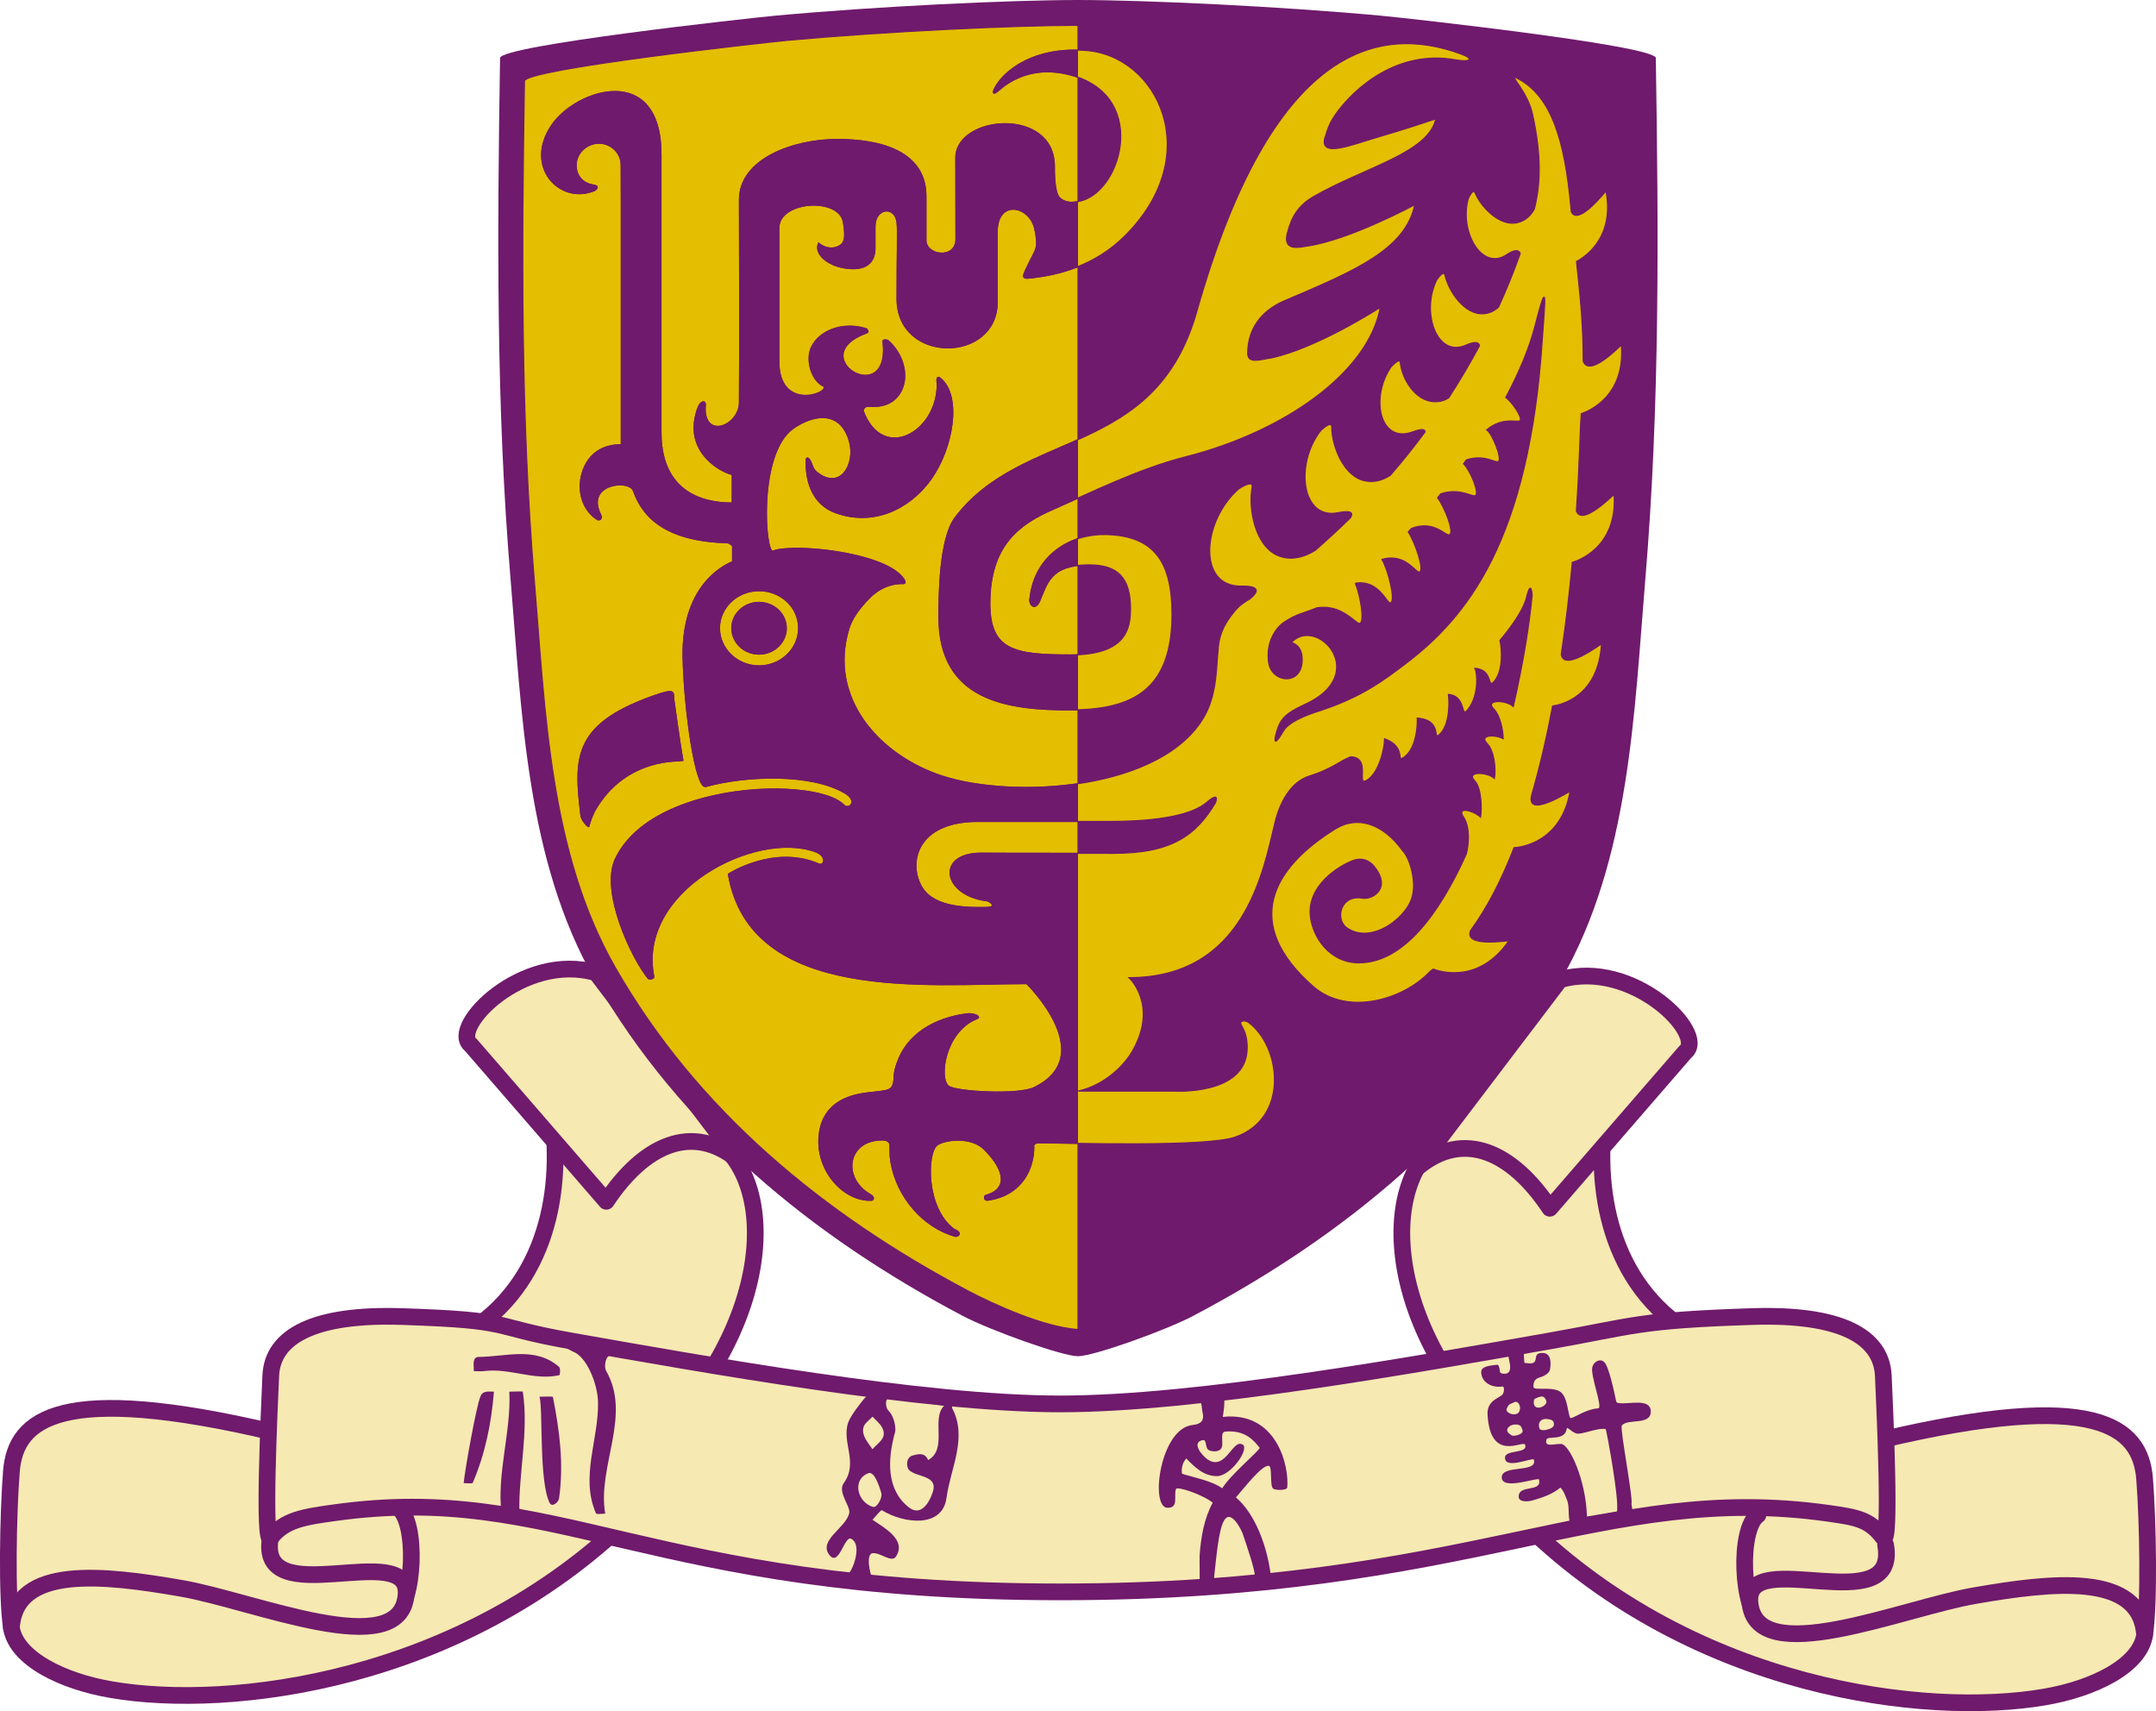 <?xml version="1.0" encoding="UTF-8"?>
<svg id="_圖層_2" data-name="圖層 2" xmlns="http://www.w3.org/2000/svg" xmlns:xlink="http://www.w3.org/1999/xlink" viewBox="0 0 179.4 142.39">
  <defs>
    <style>
      .cls-1 {
        stroke-linecap: round;
        stroke-linejoin: round;
        stroke-width: 1.39px;
      }

      .cls-1, .cls-2 {
        stroke: #6f1a6c;
      }

      .cls-1, .cls-2, .cls-3 {
        fill: none;
      }

      .cls-4 {
        fill-rule: evenodd;
      }

      .cls-4, .cls-5, .cls-6, .cls-3, .cls-7 {
        stroke-width: 0px;
      }

      .cls-4, .cls-7 {
        fill: #6f1a6c;
      }

      .cls-5 {
        fill: #f7e9b2;
      }

      .cls-2 {
        stroke-miterlimit: 3.86;
        stroke-width: .09px;
      }

      .cls-6 {
        fill: #e4be00;
      }

      .cls-8 {
        clip-path: url(#clippath);
      }
    </style>
    <clipPath id="clippath">
      <path class="cls-3" d="m89.7,2.11c-5.38,0-16.14.51-24.19,1.25-2.03.19-21.85,2.39-21.87,3.39-.22,13.91-.33,27.79.83,41.66.9,10.72,1.24,22.53,6.73,32.1,6.82,11.91,17.3,20.52,29.3,26.88,2.23,1.18,6.35,3.04,9.2,3.24V2.11h0Z"/>
    </clipPath>
  </defs>
  <g id="Layer_1" data-name="Layer 1">
    <g>
      <g>
        <path class="cls-5" d="m137.31,83.88c-5.03,3.98-9.44,28.99,13.78,29.85l-26.89,5.36c-9.93-10.47-9.5-23.33-2.03-25.3l15.14-9.91Z"/>
        <path class="cls-1" d="m137.31,83.88c-5.03,3.98-9.44,28.99,13.78,29.85l-26.89,5.36c-9.93-10.47-9.5-23.33-2.03-25.3l15.14-9.91Z"/>
      </g>
      <g>
        <g>
          <path class="cls-5" d="m127.08,126.96c14.04,13.62,33.16,15.94,43.04,14.25,4.11-.7,7.93-2.6,8.33-5.15.4-2.56.28-9.49,0-13.03-.35-4.37-4.08-7.43-21.86-3.23"/>
          <path class="cls-1" d="m127.08,126.96c14.04,13.62,33.16,15.94,43.04,14.25,4.11-.7,7.93-2.6,8.33-5.15.4-2.56.28-9.49,0-13.03-.35-4.37-4.08-7.43-21.86-3.23"/>
        </g>
        <path class="cls-1" d="m146.28,126.06c-1.64,1.13-1.4,7.91.32,9.02"/>
        <g>
          <path class="cls-5" d="m178.45,136.06c-.34-5.3-7.81-4.38-14.12-3.29-6.1,1.05-18.28,6.26-18.72.53-.36-4.72,12.44,1.67,11.29-4.75"/>
          <path class="cls-1" d="m178.45,136.06c-.34-5.3-7.81-4.38-14.12-3.29-6.1,1.05-18.28,6.26-18.72.53-.36-4.72,12.44,1.67,11.29-4.75"/>
        </g>
      </g>
      <g>
        <g>
          <g>
            <path class="cls-5" d="m42.18,83.88c5.03,3.98,9.44,28.99-13.78,29.85l26.89,5.36c9.93-10.47,9.5-23.33,2.04-25.3l-15.14-9.91Z"/>
            <path class="cls-1" d="m42.18,83.88c5.03,3.98,9.44,28.99-13.78,29.85l26.89,5.36c9.93-10.47,9.5-23.33,2.04-25.3l-15.14-9.91Z"/>
          </g>
          <g>
            <path class="cls-5" d="m61.47,96.57c-3.84-3.2-7.9-1.31-11.02,3.39l-11.27-13.01c-1.86-1.44,4.37-7.79,10.43-6l11.86,15.62Z"/>
            <path class="cls-1" d="m61.47,96.57c-3.84-3.2-7.9-1.31-11.02,3.39l-11.27-13.01c-1.86-1.44,4.37-7.79,10.43-6l11.86,15.62Z"/>
          </g>
        </g>
        <g>
          <path class="cls-5" d="m52.32,126.35c-14.04,13.62-33.16,15.94-43.04,14.25-4.11-.7-7.93-2.6-8.33-5.15-.4-2.56-.28-9.49,0-13.03.35-4.37,4.08-7.43,21.86-3.23"/>
          <path class="cls-1" d="m52.32,126.35c-14.04,13.62-33.16,15.94-43.04,14.25-4.11-.7-7.93-2.6-8.33-5.15-.4-2.56-.28-9.49,0-13.03.35-4.37,4.08-7.43,21.86-3.23"/>
        </g>
        <path class="cls-1" d="m33.12,125.45c1.64,1.13,1.4,7.91-.32,9.02"/>
        <g>
          <path class="cls-5" d="m.95,135.45c.34-5.31,7.81-4.38,14.12-3.29,6.1,1.05,18.28,6.27,18.72.53.36-4.72-12.44,1.67-11.29-4.75"/>
          <path class="cls-1" d="m.95,135.45c.34-5.31,7.81-4.38,14.12-3.29,6.1,1.05,18.28,6.27,18.72.53.36-4.72-12.44,1.67-11.29-4.75"/>
        </g>
      </g>
      <g>
        <path class="cls-5" d="m88.23,132.46c34.43,0,45.08-9.19,63.89-6.54,2.49.35,3.45.54,4.58,2.02.67.88.13-10.79.01-13.46-.15-3.34-3.69-5.16-10.88-4.93-9.59.31-9.85.79-16.88,2.03-11.07,1.95-29.28,5.24-40.72,5.24s-29.65-3.29-40.72-5.24c-7.03-1.24-4.51-1.72-14.1-2.03-7.19-.23-10.74,1.6-10.88,4.93-.12,2.67-.66,14.34.01,13.46,1.13-1.47,2.78-1.72,5.25-2.06,18.62-2.62,26.02,6.58,60.45,6.58Z"/>
        <path class="cls-1" d="m88.23,132.46c34.43,0,45.08-9.19,63.89-6.54,2.49.35,3.45.54,4.58,2.02.67.88.13-10.79.01-13.46-.15-3.34-3.69-5.16-10.88-4.93-9.59.31-9.85.79-16.88,2.03-11.07,1.95-29.28,5.24-40.72,5.24s-29.65-3.29-40.72-5.24c-7.03-1.24-4.51-1.72-14.1-2.03-7.19-.23-10.74,1.6-10.88,4.93-.12,2.67-.66,14.34.01,13.46,1.13-1.47,2.78-1.72,5.25-2.06,18.62-2.62,26.02,6.58,60.45,6.58Z"/>
      </g>
      <path class="cls-4" d="m72.25,122.59c-1.39.53-.9,2.43.39,2.8.33.1.81-.76.69-1.16-.19-.66-.59-1.83-1.08-1.65Zm.35-2c.43-.53,1.26-.9.81-1.79-.19-.36-.53-.62-.81-.92-.28.3-.68.56-.76.92-.15.68.39,1.24.76,1.79Zm4.63.9c1.66-.92.22-3.42,1.33-4.52-1.47-.23-3.43-.44-4.59-.6-.32-.06-.32.73-.05,1,.56.56.63,1.57.56,1.79-.65,2.33-.72,4.81,1.15,6.27.93.73,1.63-.23,1.98-1.25.49-1.46-1.35-1.23-1.98-1.87-.21-.23-.29-1.06.35-1.21.45-.12.99-.25,1.25.4Zm-4.58-5.76l6.37.95c-.46.05.17-.19.22.52,1.29,2.42-.17,5.05-.48,7.43-.33,2.53-3.53,2.17-5.37,1.04-.09-.06-.51.49-.79.79,1.09.73,2.82,1.7,1.96,3.05-.37.57-1.27-.33-1.95-.27-.61.06-.17,1.9-.07,1.92-.03,1.46-2.67,1.23-2.03-.19.32.04,1.34-2.42.31-2.93-.56-.27-1,2.35-1.79,1.37-.99-1.23,1.32-2.23,1.63-3.48.15-.59-1-1.76-.45-2.52,1.24-1.73-.2-3.38.37-5.05.19-.54,1.08-1.72,1.5-2.16l.57-.47Z"/>
      <path class="cls-4" d="m101.01,131.38c1.17-.1,2.29-.19,3.39-.3.05-.4-.69-2.57-1.01-3.5-.08-.23-.96-2.07-1.54-1.05-.47.82-.64,3.13-.82,4.64v.22Zm2.41-11.17c.53.38-.98,2.6-2.16,2.62-1.13,0-1.9-.81-2.55-1.47-.52.59-.35,1.27-.35,1.27,1.08.34,2.5.6,3.34,1.21.73-1.19,3.23-3.23,3.11-3.38-.45-.56-1.17-1.48-2.83-1.34-.56.04-.07,1.07-.39,1.44-.2.25-.66.25-.98.12-.36-.15-.17-.92-.52-.85-.98.17-.12,1.26.41,1.62,1.5.99,2.09-1.82,2.91-1.23Zm-1.53-3.86l-.03.74-.11.81c4.51-.48,5.53,4.12,5.36,5.87-.03.26-.98.25-1.17.1-.31-.23-.04-1.87-.37-1.9-.57-.07-1.98,1.77-2.73,2.63,2.37,2.05,2.86,6.19,2.86,6.19.48,1.24-5.92,1.44-5.89.7.04-.15-.01-1.52.01-2.08.11-1.52.37-3.05,1.09-4.37-.8-.66-2.94-1.38-3.05-1.15-.23.51.27,1.62-.73,1.57-1.46-.05-.6-6.62,2.12-6.89,1.24-.12.77-1.02.77-1.32l-.04-.34c-.31-.64,1.47-1.6,1.9-.56Z"/>
      <path class="cls-4" d="m128.77,118.08c-.53-.08-.85.28-.67.79.05.15.41.16.55.11.09-.04.67-.11.65-.48,0-.32-.23-.38-.53-.42Zm-3.13.58c-.6.42.16.79.21.8.21.05.67-.09.8-.25.11-.13,0-.33-.07-.47-.12-.29-.72-.24-.95-.08Zm-.12-1.72c-.05.12-.24.31-.13.48.16.25.73.39.96.13.17-.19.19-.59-.03-.82-.2-.21-.45.04-.64.09l-.16.11Zm4.84,1.95c-.12,1.03-1.59.56-1.68.9-.17.66.56.35,1.21.36.71.01,2.08,3.04,2.16,6.04l2.49-.42c.23-.89-.88-6.84-.93-6.86-.79-.12-2.07.54-2.5.35-.45-.19-.72-.59-.75-.37Zm-2.65-1.89c.24.29.81.05.95-.25.07-.17-.07-.39-.2-.5-.21-.15-.68.12-.76.15-.08.03-.13.42.01.6Zm-.91-4.47s.01.9.07.89c.15-.04.51.12.76-.05.33-.23-.07-.82.75-.79.69.01.69.83.6,1.34-.04.28-.28.44-.51.56-.33.19-.91.11-.87.94.03.35,1.89-.18,2.43.58.4.55.41,1.4.61,1.95.08.25,1.23-.71,2.34-.76.44-.01-.68-2.75-.48-3.45.11-.43.64-.74.99-.4.39.36.85,2.6.95,3.07.05.27.04.32.35.35.83.08,2.54-.42,2.57.67.03,1.23-1.98.56-2.41,1.2-.17.25.97,6.12.8,6.51l.08.5c.63,1.6-5.51,2.63-5.24.88-.11-.62,0-1.17-.19-1.68-.15-.37-.27-.76-.56-1.06-.67.56-1.49.83-2.32,1.07-.39.11-1.12.16-1.15-.29-.04-1.09,1.96-.33,1.69-1.45-.04-.23-3.08.95-3.1-.17-.03-1.09,3.01-.35,2.67-1.48-.07-.23-2.39.86-2.4-.16,0-.72,1.96-.3,1.67-1.09-.16-.41-2.88,1.53-3.12-2.47-.08-1.2.93-1.38,1.23-1.69.17-.2.2-.72-.01-.68-.75.13-1.72-.27-1.75-1.18-.03-.52.77-.56,1.32-.63.24-.01.2.63.28.67.21.12.57.12.71-.08.23-.31.01-.91-.05-1.31l-.37-.77c1.72-.56,1.67.49,1.67.49Z"/>
      <path class="cls-7" d="m47.68,112.47c-.33-.17-.89-.46-.72-.54l4.24.8c-.11.08-.12-.01-.33.07-.49-.09-.63.92-.44,1.26,2.16,3.73-.75,7.97-.07,11.89-.28,0-.72.08-.77-.03-1.33-3.03.25-6.2.17-9.27-.03-1.5-.95-3.78-2.08-4.18Zm-4.46,13.48c1,1.03-.29.17-.58.54-.38-.06-.3-.05-.91-.54-.41-3.3.82-6.87.65-10.15.41,0,1.11-.05,1.12.01.52,3.3-.38,6.86-.28,10.13Zm1.67-9.73c.41,0,1.11-.05,1.12.03.56,2.86.91,5.55.51,8.43-.05.32-.56.76-.77.4-.91-1.72-.56-7.67-.85-8.85Zm1.65-1.79c-2.15.47-4.11-.62-6.28-.34-.28.03-.56,0-.84,0,.03-.46-.17-1.17.41-1.18,2.25-.01,4.68-.9,6.68.82.15.12.09.68.03.7Zm-6.56,1.76c.2-.5.69-.39,1.12-.39-.21,2.62-.73,5.17-1.76,7.58-.04.09-.48.03-.76.03.11-1.13,1.05-6.4,1.4-7.22Z"/>
      <g>
        <path class="cls-7" d="m89.7,112.85c1.29,0,7.28-2.14,9.61-3.37,12.52-6.61,23.46-15.57,30.59-27.95,5.72-9.95,6.08-22.23,7.01-33.38,1.21-14.42,1.1-28.85.87-43.32-.01-1.04-20.71-3.32-22.83-3.52-8.39-.78-19.63-1.31-25.25-1.31s-16.85.53-25.25,1.31c-2.12.2-22.82,2.47-22.84,3.52-.23,14.47-.34,28.9.87,43.32.94,11.15,1.3,23.42,7.01,33.38,7.13,12.38,18.07,21.34,30.59,27.95,2.33,1.23,8.32,3.37,9.61,3.37Z"/>
        <g>
          <path class="cls-6" d="m89.7,2.11c-5.38,0-16.14.51-24.19,1.25-2.03.19-21.85,2.39-21.87,3.39-.22,13.91-.33,27.79.83,41.66.9,10.72,1.24,22.53,6.73,32.1,6.82,11.91,17.3,20.52,29.3,26.88,2.23,1.18,6.35,3.04,9.2,3.24V2.11Z"/>
          <path class="cls-2" d="m89.7,2.11c-5.38,0-16.14.51-24.19,1.25-2.03.19-21.85,2.39-21.87,3.39-.22,13.91-.33,27.79.83,41.66.9,10.72,1.24,22.53,6.73,32.1,6.82,11.91,17.3,20.52,29.3,26.88,2.23,1.18,6.35,3.04,9.2,3.24V2.11Z"/>
        </g>
        <g>
          <g>
            <path class="cls-6" d="m110.27,11.39c.24-.82.46-1.3.85-1.86,1.62-2.3,5.23-5.39,9.94-4.56,1.25.23,1.7-.04.47-.49-6.83-2.49-15.7-.64-21.95,21.46-3.47,12.24-14.46,9.64-20.12,17.15-1.3,1.72-1.34,6.45-1.34,8.26,0,6.97,5.7,7.72,10.92,7.72s8.48-1.68,8.48-7.95c0-4.29-1.42-6.56-5.53-6.64-2.87-.06-5.88,1.67-6.29,5.28-.12.51.35,1.08.75.36.68-1.57.91-3.13,4.17-3.12,2.35,0,3.45,1.04,3.45,3.65,0,1.68-.37,3.85-5.03,3.85s-6.69-.39-6.69-4.28c0-4.82,2.41-6.6,5.26-7.84,3.11-1.36,7.03-3.35,11.12-4.39,8.01-2.04,15.11-6.92,16.12-12.41,0,0-5.21,3.38-9.09,4.21-.82.1-1.94.54-1.94-.39,0-1.96,1.05-3.52,3.09-4.39,5.72-2.43,10.03-4.22,10.81-7.97,0,0-5.47,2.95-8.97,3.44-.51.07-2.03.5-1.64-1.05.34-1.35.89-2.33,2.22-3.09,4.2-2.41,9.54-3.61,10.14-6.45,0,0-2.6.88-4.92,1.55-2.06.6-4.85,1.77-4.29-.05Z"/>
            <path class="cls-2" d="m110.27,11.39c.24-.82.46-1.3.85-1.86,1.62-2.3,5.23-5.39,9.94-4.56,1.25.23,1.7-.04.47-.49-6.83-2.49-15.7-.64-21.95,21.46-3.47,12.24-14.46,9.64-20.12,17.15-1.3,1.72-1.34,6.45-1.34,8.26,0,6.97,5.7,7.72,10.92,7.72s8.48-1.68,8.48-7.95c0-4.29-1.42-6.56-5.53-6.64-2.87-.06-5.88,1.67-6.29,5.28-.12.51.35,1.08.75.36.68-1.57.91-3.13,4.17-3.12,2.35,0,3.45,1.04,3.45,3.65,0,1.68-.37,3.85-5.03,3.85s-6.69-.39-6.69-4.28c0-4.82,2.41-6.6,5.26-7.84,3.11-1.36,7.03-3.35,11.12-4.39,8.01-2.04,15.11-6.92,16.12-12.41,0,0-5.21,3.38-9.09,4.21-.82.1-1.94.54-1.94-.39,0-1.96,1.05-3.52,3.09-4.39,5.72-2.43,10.03-4.22,10.81-7.97,0,0-5.47,2.95-8.97,3.44-.51.07-2.03.5-1.64-1.05.34-1.35.89-2.33,2.22-3.09,4.2-2.41,9.54-3.61,10.14-6.45,0,0-2.6.88-4.92,1.55-2.06.6-4.85,1.77-4.29-.05Z"/>
          </g>
          <g>
            <path class="cls-6" d="m63.15,49.15c-1.81,0-3.29,1.4-3.29,3.12s1.49,3.14,3.29,3.14,3.3-1.4,3.3-3.14-1.47-3.12-3.3-3.12Zm18.2,19.2c-5.19,0-5.82,3.57-4.63,5.51,1.06,1.72,3.95,1.68,5.33,1.65,1.03-.02.27-.54.04-.56-3.67-.46-4.24-3.96-.45-3.96,0,0,2.34.02,10.99.02,4.88,0,6.89-1.51,8.51-4.21,0,0,.42-1.03-.71-.05-1.19,1.03-3.9,1.6-8.1,1.6h-10.98Zm31.44-19.78c.43,1.07.76,3.17.36,3.3-.32.1-1.48-1.66-3.6-1.29-1.08.46-1.58.45-2.7,1.19-.58.38-1.55,1.55-1.29,3.35.26,1.81,3.01,1.98,2.78-.5-.1-1.06-.92-1.12-.86-1.18,2.11-2.2,6.58,2.61,1.17,5.14-1.17.54-1.8.92-2.17,1.63-.28.54-.85,2.61.31.62.54-.93,2.63-1.56,3.16-1.73,3.44-1.14,5.28-2.57,6.9-3.79,5.22-3.92,10.4-10.31,11.49-27.14.19-2.85.51-5.48-.58-1.18-.5,1.97-1.37,4.03-2.47,6.08.54.39,1.44,1.72,1.18,1.94-.21.18-1.41-.37-2.77.76.46.27,1.33,2.44.97,2.64-.24.13-1.21-.64-2.66-.14l-.23.32c.56.55,1.35,2.45.98,2.65-.25.14-1.31-.68-2.88-.15l-.26.33c.62.85,1.39,2.86,1,3.07-.32.17-1.26-1.26-3.18-.52l-.26.29c.61.97,1.33,3.13.95,3.33-.3.16-1.17-1.63-3.14-1.04.54.92,1.15,3.44.72,3.61-.31.12-.92-1.91-2.88-1.64l-.05.04Zm12.29,12.89c-.02-.8-.26-1.92-.78-2.47-.79-.81,1.04-.75,1.62-.2.83-3.61,1.36-6.94,1.57-9.27,0,0-.08-1.4-.46.15-.23.95-1.05,2.22-2.22,3.61.17.77.26,2.47-.43,3.35-.68.86-.05-.93-1.66-1.02.21.35.36,2.24-.58,3.43-.64.82-.07-1.13-1.62-1.26.09.7.1,2.45-.66,3.25-.77.81.32-1.11-1.93-1.28.03.85-.15,2.49-1.02,3.19-.86.69.24-.77-1.7-1.47-.01.77-.43,2.8-1.47,3.45-.94.58.4-1.9-1.35-1.95l-.23.1c-.59.24-1.46.96-3.2,1.5-1.6.5-2.49,2.26-2.88,3.91-.96,3.95-2.51,12.87-12.14,12.87,0,0,2.43,2.23.35,6-.69,1.26-2.31,2.92-4.58,3.44h7.94s6.13.41,6.13-3.61c0-1.61-.71-1.9-.5-2.15.1-.13.43-.09.64.07,2.68,2.03,3.37,7.95-1.15,9.52-2.42.84-13.71.48-16.32.48-.54,0-.43.34-.43.34.01,1.67-.88,3.99-3.81,4.42-.38.06-.31-.36-.21-.39,1.8-.47,1.76-1.99-.1-3.84-1.12-1.12-3.34-.81-3.93-.35-.86.66-.96,5.25,1.41,7,.82.34.28.63.13.59-2.71-.74-4.88-3.3-5.37-6.15-.11-.62-.07-1.02-.09-1.45-.02-.43-.6-.42-.6-.42-2.95-.04-3.44,3.16-1.04,4.54.47.27.2.47.11.48-2.37.1-4.78-2.59-4.33-5.63.36-2.44,2.36-3.11,3.95-3.3,1.83-.23,2.16-.08,2.26-1.22.01-.52.08-.76.25-1.26.79-2.34,3.02-3.75,5.86-4.11.53-.06,1.29.28.69.44-2.61,1.14-3.08,4.93-2.28,5.58.59.48,5.82.76,7.12.13,5.52-2.67-.61-8.66-.61-8.66-8.22,0-23,1.63-24.82-9.11,0,0,3.77-2.46,7.5-.85.5.22.74-.66-.27-1.02-5-1.81-14.86,3.25-13.44,10.4.03.17-.36.28-.48.13-1.42-1.77-3.97-7.25-2.71-9.92,2.13-4.51,9.17-5.89,13.54-5.82,1.79.03,4.45.32,5.45,1.32.46.47,1.22-.33.12-.98-2.79-1.66-8.19-1.49-11.6-.55-.84.23-1.78-6.32-1.88-10.7-.15-6.53,4.01-7.93,4.12-8.01v-1.31c-.16-.15-.32-.26-.44-.26-4.94-.15-6.98-1.97-7.81-4.32-.36-1-4.02-.59-2.74,1.96.21.43-.15.49-.23.44-.41-.21-1.46-1.08-1.46-2.8,0-1.14.64-3.44,3.42-3.44v-19.88s-.01-3.39-.01-3.39c0-1.01-.84-1.82-1.85-1.82s-1.9.82-1.9,1.82.63,1.54,1.49,1.68c.55.08.08.43.04.44-2.89,1.21-5.92-2-3.55-5.45,2.08-3.03,9.08-5.22,9.08,2.45v23.13c0,5.65,4.5,5.87,5.93,5.87v-2.37c-1.21-.29-4.16-2.13-2.84-5.58.24-.61.62-.55.6-.24-.26,3.04,2.9,1.79,2.84-.26.04-3.66,0-15.55,0-16.78,0-3.42,4.53-5.02,8.14-5.02s7.37.99,7.37,4.73v3.65c0,1.31,2.5,1.6,2.5-.07,0-2.6-.01-4.69-.01-6.79,0-3.52,8.2-4.27,8.2.74,0,0-.05,2.11.42,2.58.47.47,1.06.41,1.51.34,3.55-.5,6-8.49-.22-10.44-3.61-1.13-5.72.63-6.39,1.21-.57.49-.5-.02.09-.79.62-.81,2.75-2.88,7.21-2.56,5.98.43,10.01,8.67,3.28,15.4-2.58,2.59-5.67,3.26-7.74,3.51-1.01.12-.86-.02-.17-1.43.5-1.02.69-1.04.4-2.56-.4-2.04-3.15-2.59-3.15.17v5.84c0,5.08-8.33,5.17-8.33-.28,0-4.17.08-5.52,0-6.33-.14-1.41-1.84-1.28-1.84.33v1.8c0,1.2-.78,1.95-2.59,1.63-1.42-.25-2.48-1.19-2.1-2.05,0,0,.76.69,1.65.27.46-.22.66-.58.42-2.01-.35-2.12-5.38-1.81-5.38.48v11.08c0,4.19,4.2,2.69,3.75,2.09-1.09-.51-1.5-2.26-1.04-3.23.7-1.5,2.76-2.16,4.6-1.55,0,0,.23.25.02.32-5.43,1.97,2.02,6.49,1.34.72-.02-.21.4-.09.4-.09,1.23,1.06,1.77,2.81,1.16,4.12-.51,1.08-1.53,1.47-2.72,1.37-.45-.04-.49.38-.49.38,1.63,4.35,6.2,1.79,6.17-2.25,0,0-.16-.82.29-.43,1.76,1.49,1.01,5.8-.81,8.36-1.81,2.53-4.84,3.93-7.95,2.79-1.78-.65-2.52-2.4-2.43-4.45.06-.2.25-.05.37.2.12.26.18.62.47.86,2.01,1.66,3.31-.69,2.75-2.58-.79-2.67-3.11-2.14-4.66-1.05-3,2.09-2.34,10.5-1.7,10.23,1.56-.66,8.99.05,10.75,2.14.06.07.54.63-.03.55-.43.01-1.55.07-2.67,1.18-1,1.01-1.51,1.84-1.73,2.57-1.76,5.77,2.52,10.57,7.78,12.28,5.95,1.93,18.4,1.2,21.85-5.07.35-.65.59-1.36.73-2.08.25-1.18.26-2.4.38-3.6.11-1.2.61-2.07,1.38-3,.35-.43.79-.73,1.24-.99.52-.42,1.15-1.1-.74-1.07-3.64.04-3.23-5.44-.17-8.1,0,0,1.21-.8,1.1-.15-.34,1.82.25,5.03,2.27,5.76,1.02.37,2.08.08,2.99-.49.91-.8,1.9-1.7,2.93-2.71.21-.35.15-.66-1.03-.42-3.08.63-3.61-4.09-1.44-6.84,0,0,.9-.87.9-.3,0,1.6,1.02,4.23,2.87,4.51.74.12,1.4-.08,2.02-.49.96-1.11,1.93-2.31,2.88-3.6,0-.21-.24-.3-1.04,0-2.71.99-3.54-2.79-1.81-5.38,0,0,.74-.85.79-.39.12,1.31,1.23,3.25,2.89,3.26.45,0,.82-.12,1.14-.33.88-1.36,1.74-2.8,2.56-4.33-.05-.27-.31-.41-1.13-.05-2.44,1.08-3.74-2.74-2.44-5.41,0,0,.59-.89.69-.42.3,1.33,1.62,3.32,3.2,3.22.5-.03.91-.24,1.26-.55.65-1.42,1.26-2.91,1.81-4.47-.11-.27-.41-.39-1.13.1-2.08,1.4-3.94-1.94-3.2-4.64,0,0,.39-.92.57-.5.5,1.19,2.07,2.83,3.52,2.48.65-.15,1.11-.58,1.41-1.13.48-1.88.66-4.22-.15-7.91-.42-1.94-2.1-3.4-1.28-2.98,2.86,1.47,3.96,5.18,4.47,10.73l.04.4c.61,1.19,2.88-1.79,2.89-1.73.68,3.72-1.54,5.35-2.46,5.85.31,2.88.56,5.31.56,8.31.55,1.4,3.17-1.41,3.17-1.35.35,4.28-2.76,5.51-3.33,5.7l-.05.72c-.04.49-.09,3.32-.36,7.37.46,1.36,3.14-1.42,3.14-1.36.28,4.41-3.04,5.52-3.48,5.64-.22,2.39-.52,4.99-.92,7.67.25,1.48,3.35-.93,3.35-.87-.27,4.37-3.34,5.05-4.07,5.16-.47,2.49-1.04,4.98-1.73,7.36-.58,2.15,3.2-.32,3.18-.25-.74,4.24-4.08,4.64-4.66,4.68-1.01,2.6-2.2,4.96-3.61,6.88-.62,1.48,3.21.81,3.18.87-2.46,3.55-5.64,2.59-6.29,2.35l-.25.18c-2.22,2.38-6.9,3.75-9.74,1.26-5.95-5.22-3.44-9.83,1.84-13.1,1.88-1.17,3.99-.4,5.58,1.78.75.8,1.08,2.69.87,3.59-.21,1.8-3.36,4.34-5.48,2.86-1.02-.71-.53-2.8,1.29-2.47.81.15,2.5-.81.94-2.69-.23-.27-.85-.82-1.82-.41-1.14.46-3.7,2.04-3.46,4.56.16,1.71,1.58,3.97,4.13,3.92,3.58-.07,6.55-3.94,8.85-9.05.18-.61.36-2.21-.22-3.07-.63-.91.76-.59,1.41,0,.13-.79.05-2.47-.48-3.02-.79-.82,1.05-.76,1.63-.2.14-.79,0-2.28-.61-2.92-.7-.72.67-.76,1.39-.37Zm-61.93-7.03c-1.24,0-2.26-.97-2.26-2.16s1.02-2.15,2.26-2.15,2.27.95,2.27,2.15-1.02,2.16-2.27,2.16Z"/>
            <path class="cls-2" d="m63.15,49.15c-1.81,0-3.29,1.4-3.29,3.12s1.49,3.14,3.29,3.14,3.3-1.4,3.3-3.14-1.47-3.12-3.3-3.12Zm18.2,19.2c-5.19,0-5.82,3.57-4.63,5.51,1.06,1.72,3.95,1.68,5.33,1.65,1.03-.02.27-.54.04-.56-3.67-.46-4.24-3.96-.45-3.96,0,0,2.34.02,10.99.02,4.88,0,6.89-1.51,8.51-4.21,0,0,.42-1.03-.71-.05-1.19,1.03-3.9,1.6-8.1,1.6h-10.98Zm31.44-19.78c.43,1.07.76,3.17.36,3.3-.32.1-1.48-1.66-3.6-1.29-1.08.46-1.58.45-2.7,1.19-.58.38-1.55,1.55-1.29,3.35.26,1.81,3.01,1.98,2.78-.5-.1-1.06-.92-1.12-.86-1.18,2.11-2.2,6.58,2.61,1.17,5.14-1.17.54-1.8.92-2.17,1.63-.28.54-.85,2.61.31.62.54-.93,2.63-1.56,3.16-1.73,3.44-1.14,5.28-2.57,6.9-3.79,5.22-3.92,10.4-10.31,11.49-27.14.19-2.85.51-5.48-.58-1.18-.5,1.97-1.37,4.03-2.47,6.08.54.39,1.44,1.72,1.18,1.94-.21.18-1.41-.37-2.77.76.46.27,1.33,2.44.97,2.64-.24.13-1.21-.64-2.66-.14l-.23.32c.56.55,1.35,2.45.98,2.65-.25.14-1.31-.68-2.88-.15l-.26.33c.62.85,1.39,2.86,1,3.07-.32.17-1.26-1.26-3.18-.52l-.26.29c.61.97,1.33,3.13.95,3.33-.3.16-1.17-1.63-3.14-1.04.54.92,1.15,3.44.72,3.61-.31.12-.92-1.91-2.88-1.64l-.05.04Zm12.29,12.89c-.02-.8-.26-1.92-.78-2.47-.79-.81,1.04-.75,1.62-.2.83-3.61,1.36-6.94,1.57-9.27,0,0-.08-1.4-.46.15-.23.95-1.05,2.22-2.22,3.61.17.77.26,2.47-.43,3.35-.68.86-.05-.93-1.66-1.02.21.35.36,2.24-.58,3.43-.64.82-.07-1.13-1.62-1.26.09.7.1,2.45-.66,3.25-.77.81.32-1.11-1.93-1.28.03.85-.15,2.49-1.02,3.19-.86.69.24-.77-1.7-1.47-.01.77-.43,2.8-1.47,3.45-.94.58.4-1.9-1.35-1.95l-.23.1c-.59.24-1.46.96-3.2,1.5-1.6.5-2.49,2.26-2.88,3.91-.96,3.95-2.51,12.87-12.14,12.87,0,0,2.43,2.23.35,6-.69,1.26-2.31,2.92-4.58,3.44h7.94s6.13.41,6.13-3.61c0-1.61-.71-1.9-.5-2.15.1-.13.43-.09.64.07,2.68,2.03,3.37,7.95-1.15,9.52-2.42.84-13.71.48-16.32.48-.54,0-.43.34-.43.34.01,1.67-.88,3.99-3.81,4.42-.38.06-.31-.36-.21-.39,1.8-.47,1.76-1.99-.1-3.84-1.12-1.12-3.34-.81-3.93-.35-.86.66-.96,5.25,1.41,7,.82.34.28.63.13.59-2.71-.74-4.88-3.3-5.37-6.15-.11-.62-.07-1.02-.09-1.45-.02-.43-.6-.42-.6-.42-2.95-.04-3.44,3.16-1.04,4.54.47.27.2.47.11.48-2.37.1-4.78-2.59-4.33-5.63.36-2.44,2.36-3.11,3.95-3.3,1.83-.23,2.16-.08,2.26-1.22.01-.52.08-.76.25-1.26.79-2.34,3.02-3.75,5.86-4.11.53-.06,1.29.28.69.44-2.61,1.14-3.08,4.93-2.28,5.58.59.48,5.82.76,7.12.13,5.52-2.67-.61-8.66-.61-8.66-8.22,0-23,1.63-24.82-9.11,0,0,3.77-2.46,7.5-.85.5.22.74-.66-.27-1.02-5-1.81-14.86,3.25-13.44,10.4.03.17-.36.28-.48.13-1.42-1.77-3.97-7.25-2.71-9.92,2.13-4.51,9.17-5.89,13.54-5.82,1.79.03,4.45.32,5.45,1.32.46.47,1.22-.33.12-.98-2.79-1.66-8.19-1.49-11.6-.55-.84.23-1.78-6.32-1.88-10.7-.15-6.53,4.01-7.93,4.12-8.01v-1.31c-.16-.15-.32-.26-.44-.26-4.94-.15-6.98-1.97-7.81-4.32-.36-1-4.02-.59-2.74,1.96.21.43-.15.49-.23.44-.41-.21-1.46-1.08-1.46-2.8,0-1.14.64-3.44,3.42-3.44v-19.88s-.01-3.39-.01-3.39c0-1.01-.84-1.82-1.85-1.82s-1.9.82-1.9,1.82.63,1.54,1.49,1.68c.55.08.08.43.04.44-2.89,1.21-5.92-2-3.55-5.45,2.08-3.03,9.08-5.22,9.08,2.45v23.13c0,5.65,4.5,5.87,5.93,5.87v-2.37c-1.21-.29-4.16-2.13-2.84-5.58.24-.61.62-.55.6-.24-.26,3.04,2.9,1.79,2.84-.26.04-3.66,0-15.55,0-16.78,0-3.42,4.53-5.02,8.14-5.02s7.37.99,7.37,4.73v3.65c0,1.31,2.5,1.6,2.5-.07,0-2.6-.01-4.69-.01-6.79,0-3.52,8.2-4.27,8.2.74,0,0-.05,2.11.42,2.58.47.47,1.06.41,1.51.34,3.55-.5,6-8.49-.22-10.44-3.61-1.13-5.72.63-6.39,1.21-.57.49-.5-.02.09-.79.62-.81,2.75-2.88,7.21-2.56,5.98.43,10.01,8.67,3.28,15.4-2.58,2.59-5.67,3.26-7.74,3.51-1.01.12-.86-.02-.17-1.43.5-1.02.69-1.04.4-2.56-.4-2.04-3.15-2.59-3.15.17v5.84c0,5.08-8.33,5.17-8.33-.28,0-4.17.08-5.52,0-6.33-.14-1.41-1.84-1.28-1.84.33v1.8c0,1.2-.78,1.95-2.59,1.63-1.42-.25-2.48-1.19-2.1-2.05,0,0,.76.69,1.65.27.46-.22.66-.58.42-2.01-.35-2.12-5.38-1.81-5.38.48v11.08c0,4.19,4.2,2.69,3.75,2.09-1.09-.51-1.5-2.26-1.04-3.23.7-1.5,2.76-2.16,4.6-1.55,0,0,.23.25.02.32-5.43,1.97,2.02,6.49,1.34.72-.02-.21.4-.09.4-.09,1.23,1.06,1.77,2.81,1.16,4.12-.51,1.08-1.53,1.47-2.72,1.37-.45-.04-.49.38-.49.38,1.63,4.35,6.2,1.79,6.17-2.25,0,0-.16-.82.29-.43,1.76,1.49,1.01,5.8-.81,8.36-1.81,2.53-4.84,3.93-7.95,2.79-1.78-.65-2.52-2.4-2.43-4.45.06-.2.25-.05.37.2.12.26.18.62.47.86,2.01,1.66,3.31-.69,2.75-2.58-.79-2.67-3.11-2.14-4.66-1.05-3,2.09-2.34,10.5-1.7,10.23,1.56-.66,8.99.05,10.75,2.14.06.07.54.63-.03.55-.43.01-1.55.07-2.67,1.18-1,1.01-1.51,1.84-1.73,2.57-1.76,5.77,2.52,10.57,7.78,12.28,5.95,1.93,18.4,1.2,21.85-5.07.35-.65.59-1.36.73-2.08.25-1.18.26-2.4.38-3.6.11-1.2.61-2.07,1.38-3,.35-.43.79-.73,1.24-.99.52-.42,1.15-1.1-.74-1.07-3.64.04-3.23-5.44-.17-8.1,0,0,1.21-.8,1.1-.15-.34,1.82.25,5.03,2.27,5.76,1.02.37,2.08.08,2.99-.49.91-.8,1.9-1.7,2.93-2.71.21-.35.15-.66-1.03-.42-3.08.63-3.61-4.09-1.44-6.84,0,0,.9-.87.9-.3,0,1.6,1.02,4.23,2.87,4.51.74.12,1.4-.08,2.02-.49.96-1.11,1.93-2.31,2.88-3.6,0-.21-.24-.3-1.04,0-2.71.99-3.54-2.79-1.81-5.38,0,0,.74-.85.79-.39.12,1.31,1.23,3.25,2.89,3.26.45,0,.82-.12,1.14-.33.88-1.36,1.74-2.8,2.56-4.33-.05-.27-.31-.41-1.13-.05-2.44,1.08-3.74-2.74-2.44-5.41,0,0,.59-.89.69-.42.3,1.33,1.62,3.32,3.2,3.22.5-.03.91-.24,1.26-.55.65-1.42,1.26-2.91,1.81-4.47-.11-.27-.41-.39-1.13.1-2.08,1.4-3.94-1.94-3.2-4.64,0,0,.39-.92.57-.5.5,1.19,2.07,2.83,3.52,2.48.65-.15,1.11-.58,1.41-1.13.48-1.88.66-4.22-.15-7.91-.42-1.94-2.1-3.4-1.28-2.98,2.86,1.47,3.96,5.18,4.47,10.73l.04.4c.61,1.19,2.88-1.79,2.89-1.73.68,3.72-1.54,5.35-2.46,5.85.31,2.88.56,5.31.56,8.31.55,1.4,3.17-1.41,3.17-1.35.35,4.28-2.76,5.51-3.33,5.7l-.05.72c-.04.49-.09,3.32-.36,7.37.46,1.36,3.14-1.42,3.14-1.36.28,4.41-3.04,5.52-3.48,5.64-.22,2.39-.52,4.99-.92,7.67.25,1.48,3.35-.93,3.35-.87-.27,4.37-3.34,5.05-4.07,5.16-.47,2.49-1.04,4.98-1.73,7.36-.58,2.15,3.2-.32,3.18-.25-.74,4.24-4.08,4.64-4.66,4.68-1.01,2.6-2.2,4.96-3.61,6.88-.62,1.48,3.21.81,3.18.87-2.46,3.55-5.64,2.59-6.29,2.35l-.25.18c-2.22,2.38-6.9,3.75-9.74,1.26-5.95-5.22-3.44-9.83,1.84-13.1,1.88-1.17,3.99-.4,5.58,1.78.75.8,1.08,2.69.87,3.59-.21,1.8-3.36,4.34-5.48,2.86-1.02-.71-.53-2.8,1.29-2.47.81.15,2.5-.81.94-2.69-.23-.27-.85-.82-1.82-.41-1.14.46-3.7,2.04-3.46,4.56.16,1.71,1.58,3.97,4.13,3.92,3.58-.07,6.55-3.94,8.85-9.05.18-.61.36-2.21-.22-3.07-.63-.91.76-.59,1.41,0,.13-.79.05-2.47-.48-3.02-.79-.82,1.05-.76,1.63-.2.14-.79,0-2.28-.61-2.92-.7-.72.67-.76,1.39-.37Zm-61.93-7.03c-1.24,0-2.26-.97-2.26-2.16s1.02-2.15,2.26-2.15,2.27.95,2.27,2.15-1.02,2.16-2.27,2.16Z"/>
          </g>
          <g>
            <path class="cls-6" d="m55.04,57.68c-7.44,2.43-7.28,5.29-6.7,10.19.05.37.63,1.06.67.87.09-.46.37-1.08.49-1.3,2.59-4.56,7.33-4.1,7.33-4.13-.29-1.63-.77-5.17-.77-5.17,0-.54.01-.77-1.01-.46Z"/>
            <path class="cls-2" d="m55.04,57.68c-7.44,2.43-7.28,5.29-6.7,10.19.05.37.63,1.06.67.87.09-.46.37-1.08.49-1.3,2.59-4.56,7.33-4.1,7.33-4.13-.29-1.63-.77-5.17-.77-5.17,0-.54.01-.77-1.01-.46Z"/>
          </g>
        </g>
        <g class="cls-8">
          <g>
            <g>
              <path class="cls-7" d="m110.28,11.39c.24-.82.46-1.3.85-1.86,1.62-2.3,5.23-5.39,9.94-4.56,1.25.23,1.7-.04.47-.49-6.83-2.49-15.7-.64-21.95,21.46-3.47,12.24-14.46,9.64-20.12,17.15-1.3,1.72-1.33,6.45-1.33,8.26,0,6.97,5.7,7.72,10.92,7.72s8.48-1.68,8.48-7.95c0-4.29-1.42-6.56-5.53-6.64-2.87-.06-5.88,1.67-6.29,5.28-.12.51.35,1.08.75.36.68-1.57.91-3.13,4.17-3.12,2.35,0,3.45,1.04,3.45,3.65,0,1.68-.37,3.85-5.03,3.85s-6.69-.39-6.69-4.28c0-4.82,2.41-6.6,5.26-7.84,3.11-1.36,7.03-3.35,11.12-4.39,8.01-2.04,15.11-6.92,16.12-12.41,0,0-5.21,3.38-9.09,4.21-.82.1-1.94.54-1.94-.39,0-1.96,1.05-3.52,3.09-4.39,5.72-2.43,10.03-4.22,10.81-7.97,0,0-5.47,2.95-8.97,3.44-.51.07-2.03.5-1.64-1.05.34-1.36.89-2.33,2.22-3.09,4.2-2.41,9.54-3.61,10.14-6.45,0,0-2.6.88-4.91,1.55-2.06.6-4.85,1.77-4.29-.05Z"/>
              <path class="cls-2" d="m110.28,11.39c.24-.82.46-1.3.85-1.86,1.62-2.3,5.23-5.39,9.94-4.56,1.25.23,1.7-.04.47-.49-6.83-2.49-15.7-.64-21.95,21.46-3.47,12.24-14.46,9.64-20.12,17.15-1.3,1.72-1.33,6.45-1.33,8.26,0,6.97,5.7,7.72,10.92,7.72s8.48-1.68,8.48-7.95c0-4.29-1.42-6.56-5.53-6.64-2.87-.06-5.88,1.67-6.29,5.28-.12.51.35,1.08.75.36.68-1.57.91-3.13,4.17-3.12,2.35,0,3.45,1.04,3.45,3.65,0,1.68-.37,3.85-5.03,3.85s-6.69-.39-6.69-4.28c0-4.82,2.41-6.6,5.26-7.84,3.11-1.36,7.03-3.35,11.12-4.39,8.01-2.04,15.11-6.92,16.12-12.41,0,0-5.21,3.38-9.09,4.21-.82.1-1.94.54-1.94-.39,0-1.96,1.05-3.52,3.09-4.39,5.72-2.43,10.03-4.22,10.81-7.97,0,0-5.47,2.95-8.97,3.44-.51.07-2.03.5-1.64-1.05.34-1.36.89-2.33,2.22-3.09,4.2-2.41,9.54-3.61,10.14-6.45,0,0-2.6.88-4.91,1.55-2.06.6-4.85,1.77-4.29-.05Z"/>
            </g>
            <g>
              <path class="cls-7" d="m63.16,49.15c-1.81,0-3.29,1.4-3.29,3.12s1.48,3.14,3.29,3.14,3.3-1.4,3.3-3.14-1.47-3.12-3.3-3.12Zm18.2,19.2c-5.19,0-5.82,3.57-4.63,5.51,1.06,1.72,3.95,1.67,5.33,1.65,1.04-.02.27-.54.04-.56-3.67-.46-4.24-3.96-.45-3.96,0,0,2.34.02,10.99.02,4.88,0,6.89-1.51,8.51-4.21,0,0,.42-1.03-.71-.05-1.19,1.03-3.9,1.6-8.1,1.6h-10.98Zm31.44-19.78c.43,1.07.76,3.17.36,3.3-.32.1-1.48-1.66-3.6-1.29-1.08.46-1.58.45-2.7,1.19-.58.38-1.55,1.54-1.29,3.35.26,1.81,3.01,1.98,2.78-.5-.1-1.06-.92-1.12-.86-1.18,2.11-2.2,6.58,2.61,1.17,5.14-1.17.54-1.81.92-2.17,1.63-.28.54-.85,2.61.31.62.55-.93,2.63-1.56,3.16-1.73,3.44-1.14,5.28-2.57,6.9-3.79,5.22-3.92,10.4-10.31,11.5-27.14.19-2.85.51-5.48-.58-1.18-.5,1.97-1.37,4.03-2.47,6.08.54.38,1.44,1.72,1.18,1.94-.21.18-1.41-.37-2.77.76.46.27,1.33,2.44.97,2.64-.24.13-1.21-.64-2.66-.14l-.23.32c.56.55,1.35,2.45.98,2.65-.25.14-1.31-.68-2.88-.15l-.26.33c.62.85,1.39,2.86,1,3.07-.32.17-1.26-1.26-3.18-.52l-.26.29c.61.97,1.33,3.13.95,3.33-.3.16-1.17-1.63-3.14-1.04.54.92,1.14,3.44.72,3.61-.31.12-.92-1.91-2.88-1.64l-.05.04Zm12.29,12.89c-.02-.8-.26-1.92-.78-2.47-.79-.81,1.04-.75,1.62-.2.83-3.61,1.36-6.93,1.57-9.27,0,0-.08-1.4-.46.15-.23.95-1.05,2.22-2.22,3.61.17.77.26,2.47-.43,3.35-.68.86-.05-.93-1.66-1.02.21.35.36,2.24-.58,3.43-.64.82-.07-1.13-1.62-1.26.09.7.1,2.45-.66,3.25-.77.81.32-1.11-1.93-1.28.03.85-.15,2.49-1.02,3.19-.86.69.24-.77-1.7-1.47-.01.77-.43,2.81-1.47,3.45-.94.58.4-1.9-1.35-1.95l-.23.1c-.59.24-1.46.96-3.2,1.5-1.6.5-2.49,2.26-2.88,3.91-.96,3.95-2.51,12.87-12.15,12.87,0,0,2.43,2.23.35,6-.69,1.26-2.31,2.92-4.58,3.44h7.94s6.13.41,6.13-3.61c0-1.61-.71-1.89-.5-2.15.1-.12.43-.09.64.07,2.68,2.03,3.37,7.95-1.15,9.52-2.42.84-13.71.47-16.32.47-.54,0-.43.35-.43.35.01,1.67-.88,3.99-3.81,4.43-.38.06-.31-.36-.21-.39,1.8-.47,1.76-1.99-.1-3.84-1.12-1.12-3.34-.8-3.93-.35-.86.66-.96,5.25,1.41,7,.82.34.28.63.13.59-2.71-.74-4.88-3.3-5.37-6.15-.11-.62-.07-1.02-.09-1.45-.02-.43-.6-.42-.6-.42-2.95-.04-3.44,3.16-1.04,4.54.47.27.2.48.11.48-2.37.1-4.78-2.59-4.33-5.63.36-2.44,2.36-3.11,3.95-3.3,1.83-.23,2.16-.08,2.26-1.22,0-.52.08-.76.25-1.26.79-2.34,3.02-3.75,5.86-4.11.53-.06,1.29.27.69.44-2.61,1.14-3.08,4.93-2.28,5.58.59.48,5.82.76,7.12.13,5.52-2.67-.61-8.66-.61-8.66-8.22,0-23,1.63-24.82-9.11,0,0,3.77-2.46,7.5-.85.5.22.74-.66-.27-1.02-5-1.81-14.86,3.25-13.44,10.4.03.17-.36.28-.48.13-1.42-1.77-3.97-7.25-2.71-9.92,2.13-4.51,9.17-5.89,13.54-5.82,1.79.03,4.45.32,5.45,1.32.46.47,1.22-.33.12-.98-2.79-1.66-8.19-1.49-11.6-.55-.84.23-1.78-6.32-1.88-10.7-.15-6.53,4.01-7.93,4.12-8.01v-1.31c-.16-.15-.32-.26-.44-.26-4.94-.15-6.98-1.97-7.81-4.32-.36-1-4.02-.59-2.74,1.96.21.43-.15.49-.23.44-.41-.21-1.46-1.08-1.46-2.8,0-1.14.64-3.44,3.42-3.44v-19.88s-.01-3.39-.01-3.39c0-1.01-.84-1.82-1.85-1.82s-1.9.82-1.9,1.82.63,1.54,1.49,1.68c.55.08.08.43.04.44-2.89,1.21-5.92-2-3.55-5.45,2.08-3.03,9.08-5.22,9.08,2.45v23.13c0,5.65,4.5,5.87,5.93,5.87v-2.37c-1.21-.29-4.17-2.13-2.84-5.58.24-.61.62-.55.6-.24-.26,3.04,2.9,1.79,2.84-.26.04-3.66,0-15.55,0-16.78,0-3.42,4.53-5.02,8.15-5.02s7.37.99,7.37,4.73v3.65c0,1.31,2.5,1.6,2.5-.07,0-2.6-.01-4.69-.01-6.79,0-3.52,8.2-4.27,8.2.74,0,0-.05,2.11.42,2.58.47.47,1.06.41,1.51.34,3.55-.5,6-8.49-.22-10.44-3.61-1.13-5.72.63-6.39,1.21-.57.49-.5-.02.09-.79.62-.81,2.75-2.88,7.21-2.56,5.98.43,10.01,8.67,3.28,15.4-2.58,2.59-5.67,3.26-7.74,3.51-1.01.12-.86-.02-.17-1.43.5-1.02.69-1.04.4-2.56-.4-2.04-3.15-2.59-3.15.17v5.84c0,5.08-8.33,5.17-8.33-.28,0-4.17.08-5.52,0-6.33-.14-1.41-1.84-1.28-1.84.33v1.8c0,1.2-.78,1.95-2.59,1.63-1.43-.25-2.48-1.19-2.1-2.05,0,0,.76.69,1.65.27.46-.22.66-.58.42-2.01-.35-2.12-5.38-1.81-5.38.48v11.09c0,4.19,4.2,2.69,3.75,2.09-1.09-.51-1.5-2.26-1.04-3.23.7-1.5,2.76-2.16,4.6-1.55,0,0,.23.25.02.32-5.43,1.97,2.02,6.49,1.34.72-.02-.21.39-.09.39-.09,1.23,1.06,1.77,2.81,1.16,4.12-.51,1.08-1.53,1.47-2.72,1.36-.45-.04-.49.38-.49.38,1.63,4.35,6.2,1.79,6.17-2.25,0,0-.16-.82.29-.43,1.76,1.49,1.01,5.8-.81,8.36-1.81,2.53-4.84,3.93-7.95,2.79-1.78-.65-2.52-2.4-2.43-4.45.06-.2.25-.05.37.2.12.26.17.62.46.86,2.01,1.66,3.31-.69,2.75-2.58-.79-2.67-3.1-2.14-4.66-1.05-3,2.09-2.34,10.5-1.7,10.23,1.56-.66,8.99.05,10.75,2.14.06.07.54.63-.03.55-.43.01-1.55.07-2.67,1.18-1,1.01-1.51,1.84-1.73,2.57-1.76,5.77,2.52,10.57,7.78,12.28,5.95,1.93,18.4,1.2,21.85-5.07.35-.65.59-1.36.73-2.08.25-1.18.26-2.4.38-3.6.11-1.2.61-2.07,1.38-3,.35-.43.79-.73,1.24-.99.52-.42,1.15-1.1-.74-1.07-3.64.04-3.23-5.44-.17-8.1,0,0,1.21-.8,1.1-.15-.34,1.82.25,5.03,2.27,5.76,1.02.37,2.08.08,2.99-.49.92-.8,1.9-1.7,2.93-2.71.21-.35.15-.66-1.03-.42-3.08.63-3.61-4.09-1.44-6.84,0,0,.9-.87.9-.3,0,1.6,1.02,4.23,2.87,4.51.74.12,1.41-.09,2.02-.49.96-1.11,1.93-2.31,2.88-3.6,0-.21-.24-.3-1.03,0-2.71.99-3.54-2.79-1.81-5.38,0,0,.74-.85.79-.39.12,1.31,1.23,3.25,2.89,3.26.45,0,.82-.12,1.14-.33.88-1.36,1.74-2.8,2.56-4.33-.05-.27-.31-.41-1.13-.05-2.44,1.08-3.74-2.74-2.44-5.41,0,0,.59-.89.69-.42.3,1.33,1.62,3.32,3.2,3.22.5-.03.91-.24,1.26-.55.65-1.42,1.26-2.91,1.81-4.47-.11-.27-.41-.39-1.13.1-2.08,1.4-3.94-1.94-3.2-4.64,0,0,.39-.92.57-.5.5,1.19,2.07,2.83,3.52,2.48.65-.15,1.11-.58,1.41-1.13.48-1.88.66-4.22-.15-7.91-.43-1.94-2.1-3.4-1.28-2.98,2.86,1.47,3.96,5.18,4.47,10.73l.04.4c.61,1.19,2.88-1.79,2.89-1.73.68,3.72-1.54,5.35-2.46,5.85.31,2.88.56,5.31.56,8.31.55,1.4,3.17-1.41,3.17-1.35.35,4.28-2.76,5.51-3.33,5.7l-.05.72c-.04.49-.09,3.32-.36,7.37.46,1.36,3.14-1.42,3.14-1.36.28,4.41-3.04,5.52-3.48,5.64-.22,2.39-.52,4.99-.92,7.67.25,1.48,3.35-.93,3.35-.87-.27,4.37-3.34,5.05-4.07,5.16-.47,2.49-1.04,4.98-1.73,7.37-.58,2.15,3.2-.32,3.18-.25-.74,4.24-4.08,4.64-4.66,4.68-1.01,2.6-2.2,4.96-3.61,6.88-.62,1.48,3.21.81,3.18.87-2.46,3.55-5.64,2.59-6.29,2.35l-.25.18c-2.22,2.38-6.9,3.75-9.74,1.26-5.95-5.22-3.44-9.83,1.84-13.1,1.88-1.17,3.99-.4,5.58,1.78.75.8,1.08,2.69.87,3.59-.21,1.8-3.36,4.34-5.48,2.86-1.02-.71-.53-2.8,1.29-2.47.81.15,2.5-.81.94-2.7-.23-.27-.85-.81-1.82-.41-1.14.46-3.7,2.04-3.46,4.56.16,1.71,1.58,3.98,4.13,3.92,3.58-.07,6.55-3.94,8.84-9.05.18-.61.36-2.21-.22-3.07-.63-.91.76-.59,1.41,0,.13-.79.04-2.47-.48-3.02-.79-.82,1.05-.76,1.63-.2.14-.79,0-2.28-.61-2.92-.7-.72.67-.76,1.39-.37Zm-61.93-7.03c-1.24,0-2.26-.97-2.26-2.16s1.02-2.14,2.26-2.14,2.27.95,2.27,2.14-1.02,2.16-2.27,2.16Z"/>
              <path class="cls-2" d="m63.16,49.15c-1.81,0-3.29,1.4-3.29,3.12s1.48,3.14,3.29,3.14,3.3-1.4,3.3-3.14-1.47-3.12-3.3-3.12Zm18.2,19.2c-5.19,0-5.82,3.57-4.63,5.51,1.06,1.72,3.95,1.67,5.33,1.65,1.04-.02.27-.54.04-.56-3.67-.46-4.24-3.96-.45-3.96,0,0,2.34.02,10.99.02,4.88,0,6.89-1.51,8.51-4.21,0,0,.42-1.03-.71-.05-1.19,1.03-3.9,1.6-8.1,1.6h-10.98Zm31.44-19.78c.43,1.07.76,3.17.36,3.3-.32.1-1.48-1.66-3.6-1.29-1.08.46-1.58.45-2.7,1.19-.58.38-1.55,1.54-1.29,3.35.26,1.81,3.01,1.98,2.78-.5-.1-1.06-.92-1.12-.86-1.18,2.11-2.2,6.58,2.61,1.17,5.14-1.17.54-1.81.92-2.17,1.63-.28.54-.85,2.61.31.62.55-.93,2.63-1.56,3.16-1.73,3.44-1.14,5.28-2.57,6.9-3.79,5.22-3.92,10.4-10.31,11.5-27.14.19-2.85.51-5.48-.58-1.18-.5,1.97-1.37,4.03-2.47,6.08.54.38,1.44,1.72,1.18,1.94-.21.18-1.41-.37-2.77.76.46.27,1.33,2.44.97,2.64-.24.13-1.21-.64-2.66-.14l-.23.32c.56.55,1.35,2.45.98,2.65-.25.14-1.31-.68-2.88-.15l-.26.33c.62.85,1.39,2.86,1,3.07-.32.17-1.26-1.26-3.18-.52l-.26.29c.61.97,1.33,3.13.95,3.33-.3.16-1.17-1.63-3.14-1.04.54.92,1.14,3.44.72,3.61-.31.12-.92-1.91-2.88-1.64l-.05.04Zm12.29,12.89c-.02-.8-.26-1.92-.78-2.47-.79-.81,1.04-.75,1.62-.2.83-3.61,1.36-6.93,1.57-9.27,0,0-.08-1.4-.46.15-.23.95-1.05,2.22-2.22,3.61.17.77.26,2.47-.43,3.35-.68.86-.05-.93-1.66-1.02.21.35.36,2.24-.58,3.43-.64.82-.07-1.13-1.62-1.26.09.7.1,2.45-.66,3.25-.77.81.32-1.11-1.93-1.28.03.85-.15,2.49-1.02,3.19-.86.69.24-.77-1.7-1.47-.01.77-.43,2.81-1.47,3.45-.94.58.4-1.9-1.35-1.95l-.23.1c-.59.24-1.46.96-3.2,1.5-1.6.5-2.49,2.26-2.88,3.91-.96,3.95-2.51,12.87-12.15,12.87,0,0,2.43,2.23.35,6-.69,1.26-2.31,2.92-4.58,3.44h7.94s6.13.41,6.13-3.61c0-1.61-.71-1.89-.5-2.15.1-.12.43-.09.64.07,2.68,2.03,3.37,7.95-1.15,9.52-2.42.84-13.71.47-16.32.47-.54,0-.43.35-.43.35.01,1.67-.88,3.99-3.81,4.43-.38.06-.31-.36-.21-.39,1.8-.47,1.76-1.99-.1-3.84-1.12-1.12-3.34-.8-3.93-.35-.86.66-.96,5.25,1.41,7,.82.34.28.63.13.59-2.71-.74-4.88-3.3-5.37-6.15-.11-.62-.07-1.02-.09-1.45-.02-.43-.6-.42-.6-.42-2.95-.04-3.44,3.16-1.04,4.54.47.27.2.48.11.48-2.37.1-4.78-2.59-4.33-5.63.36-2.44,2.36-3.11,3.95-3.3,1.83-.23,2.16-.08,2.26-1.22,0-.52.08-.76.25-1.26.79-2.34,3.02-3.75,5.86-4.11.53-.06,1.29.27.69.44-2.61,1.14-3.08,4.93-2.28,5.58.59.48,5.82.76,7.12.13,5.52-2.67-.61-8.66-.61-8.66-8.22,0-23,1.63-24.82-9.11,0,0,3.77-2.46,7.5-.85.5.22.74-.66-.27-1.02-5-1.81-14.86,3.25-13.44,10.4.03.17-.36.28-.48.13-1.42-1.77-3.97-7.25-2.71-9.92,2.13-4.51,9.17-5.89,13.54-5.82,1.79.03,4.45.32,5.45,1.32.46.47,1.22-.33.12-.98-2.79-1.66-8.19-1.49-11.6-.55-.84.23-1.78-6.32-1.88-10.7-.15-6.53,4.01-7.93,4.12-8.01v-1.31c-.16-.15-.32-.26-.44-.26-4.94-.15-6.98-1.97-7.81-4.32-.36-1-4.02-.59-2.74,1.96.21.43-.15.49-.23.44-.41-.21-1.46-1.08-1.46-2.8,0-1.14.64-3.44,3.42-3.44v-19.88s-.01-3.39-.01-3.39c0-1.01-.84-1.82-1.85-1.82s-1.9.82-1.9,1.82.63,1.54,1.49,1.68c.55.08.08.43.04.44-2.89,1.21-5.92-2-3.55-5.45,2.08-3.03,9.08-5.22,9.08,2.45v23.13c0,5.65,4.5,5.87,5.93,5.87v-2.37c-1.21-.29-4.17-2.13-2.84-5.58.24-.61.62-.55.6-.24-.26,3.04,2.9,1.79,2.84-.26.04-3.66,0-15.55,0-16.78,0-3.42,4.53-5.02,8.15-5.02s7.37.99,7.37,4.73v3.65c0,1.31,2.5,1.6,2.5-.07,0-2.6-.01-4.69-.01-6.79,0-3.52,8.2-4.27,8.2.74,0,0-.05,2.11.42,2.58.47.47,1.06.41,1.51.34,3.55-.5,6-8.49-.22-10.44-3.61-1.13-5.72.63-6.39,1.21-.57.49-.5-.02.09-.79.62-.81,2.75-2.88,7.21-2.56,5.98.43,10.01,8.67,3.28,15.4-2.58,2.59-5.67,3.26-7.74,3.51-1.01.12-.86-.02-.17-1.43.5-1.02.69-1.04.4-2.56-.4-2.04-3.15-2.59-3.15.17v5.84c0,5.08-8.33,5.17-8.33-.28,0-4.17.08-5.52,0-6.33-.14-1.41-1.84-1.28-1.84.33v1.8c0,1.2-.78,1.95-2.59,1.63-1.43-.25-2.48-1.19-2.1-2.05,0,0,.76.69,1.65.27.46-.22.66-.58.42-2.01-.35-2.12-5.38-1.81-5.38.48v11.09c0,4.19,4.2,2.69,3.75,2.09-1.09-.51-1.5-2.26-1.04-3.23.7-1.5,2.76-2.16,4.6-1.55,0,0,.23.25.02.32-5.43,1.97,2.02,6.49,1.34.72-.02-.21.39-.09.39-.09,1.23,1.06,1.77,2.81,1.16,4.12-.51,1.08-1.53,1.47-2.72,1.36-.45-.04-.49.38-.49.38,1.63,4.35,6.2,1.79,6.17-2.25,0,0-.16-.82.29-.43,1.76,1.49,1.01,5.8-.81,8.36-1.81,2.53-4.84,3.93-7.95,2.79-1.78-.65-2.52-2.4-2.43-4.45.06-.2.25-.05.37.2.12.26.17.62.46.86,2.01,1.66,3.31-.69,2.75-2.58-.79-2.67-3.1-2.14-4.66-1.05-3,2.09-2.34,10.5-1.7,10.23,1.56-.66,8.99.05,10.75,2.14.06.07.54.63-.03.55-.43.01-1.55.07-2.67,1.18-1,1.01-1.51,1.84-1.73,2.57-1.76,5.77,2.52,10.57,7.78,12.28,5.95,1.93,18.4,1.2,21.85-5.07.35-.65.59-1.36.73-2.08.25-1.18.26-2.4.38-3.6.11-1.2.61-2.07,1.38-3,.35-.43.79-.73,1.24-.99.52-.42,1.15-1.1-.74-1.07-3.64.04-3.23-5.44-.17-8.1,0,0,1.21-.8,1.1-.15-.34,1.82.25,5.03,2.27,5.76,1.02.37,2.08.08,2.99-.49.92-.8,1.9-1.7,2.93-2.71.21-.35.15-.66-1.03-.42-3.08.63-3.61-4.09-1.44-6.84,0,0,.9-.87.9-.3,0,1.6,1.02,4.23,2.87,4.51.74.12,1.41-.09,2.02-.49.96-1.11,1.93-2.31,2.88-3.6,0-.21-.24-.3-1.03,0-2.71.99-3.54-2.79-1.81-5.38,0,0,.74-.85.79-.39.12,1.31,1.23,3.25,2.89,3.26.45,0,.82-.12,1.14-.33.88-1.36,1.74-2.8,2.56-4.33-.05-.27-.31-.41-1.13-.05-2.44,1.08-3.74-2.74-2.44-5.41,0,0,.59-.89.69-.42.3,1.33,1.62,3.32,3.2,3.22.5-.03.91-.24,1.26-.55.65-1.42,1.26-2.91,1.81-4.47-.11-.27-.41-.39-1.13.1-2.08,1.4-3.94-1.94-3.2-4.64,0,0,.39-.92.57-.5.5,1.19,2.07,2.83,3.52,2.48.65-.15,1.11-.58,1.41-1.13.48-1.88.66-4.22-.15-7.91-.43-1.94-2.1-3.4-1.28-2.98,2.86,1.47,3.96,5.18,4.47,10.73l.04.4c.61,1.19,2.88-1.79,2.89-1.73.68,3.72-1.54,5.35-2.46,5.85.31,2.88.56,5.31.56,8.31.55,1.4,3.17-1.41,3.17-1.35.35,4.28-2.76,5.51-3.33,5.7l-.05.72c-.04.49-.09,3.32-.36,7.37.46,1.36,3.14-1.42,3.14-1.36.28,4.41-3.04,5.52-3.48,5.64-.22,2.39-.52,4.99-.92,7.67.25,1.48,3.35-.93,3.35-.87-.27,4.37-3.34,5.05-4.07,5.16-.47,2.49-1.04,4.98-1.73,7.37-.58,2.15,3.2-.32,3.18-.25-.74,4.24-4.08,4.64-4.66,4.68-1.01,2.6-2.2,4.96-3.61,6.88-.62,1.48,3.21.81,3.18.87-2.46,3.55-5.64,2.59-6.29,2.35l-.25.18c-2.22,2.38-6.9,3.75-9.74,1.26-5.95-5.22-3.44-9.83,1.84-13.1,1.88-1.17,3.99-.4,5.58,1.78.75.8,1.08,2.69.87,3.59-.21,1.8-3.36,4.34-5.48,2.86-1.02-.71-.53-2.8,1.29-2.47.81.15,2.5-.81.94-2.7-.23-.27-.85-.81-1.82-.41-1.14.46-3.7,2.04-3.46,4.56.16,1.71,1.58,3.98,4.13,3.92,3.58-.07,6.55-3.94,8.84-9.05.18-.61.36-2.21-.22-3.07-.63-.91.76-.59,1.41,0,.13-.79.04-2.47-.48-3.02-.79-.82,1.05-.76,1.63-.2.14-.79,0-2.28-.61-2.92-.7-.72.67-.76,1.39-.37Zm-61.93-7.03c-1.24,0-2.26-.97-2.26-2.16s1.02-2.14,2.26-2.14,2.27.95,2.27,2.14-1.02,2.16-2.27,2.16Z"/>
            </g>
            <g>
              <path class="cls-7" d="m55.04,57.69c-7.44,2.43-7.28,5.29-6.7,10.19.05.37.63,1.06.67.87.09-.46.37-1.08.49-1.3,2.59-4.56,7.33-4.1,7.33-4.13-.29-1.63-.77-5.17-.77-5.17,0-.54.01-.77-1.01-.46Z"/>
              <path class="cls-2" d="m55.04,57.69c-7.44,2.43-7.28,5.29-6.7,10.19.05.37.63,1.06.67.87.09-.46.37-1.08.49-1.3,2.59-4.56,7.33-4.1,7.33-4.13-.29-1.63-.77-5.17-.77-5.17,0-.54.01-.77-1.01-.46Z"/>
            </g>
          </g>
        </g>
      </g>
      <g>
        <path class="cls-5" d="m117.94,97.15c3.84-3.2,7.9-1.31,11.02,3.39l11.27-13.01c1.86-1.44-4.37-7.79-10.43-6l-11.86,15.62Z"/>
        <path class="cls-1" d="m117.94,97.15c3.84-3.2,7.9-1.31,11.02,3.39l11.27-13.01c1.86-1.44-4.37-7.79-10.43-6l-11.86,15.62Z"/>
      </g>
    </g>
  </g>
</svg>